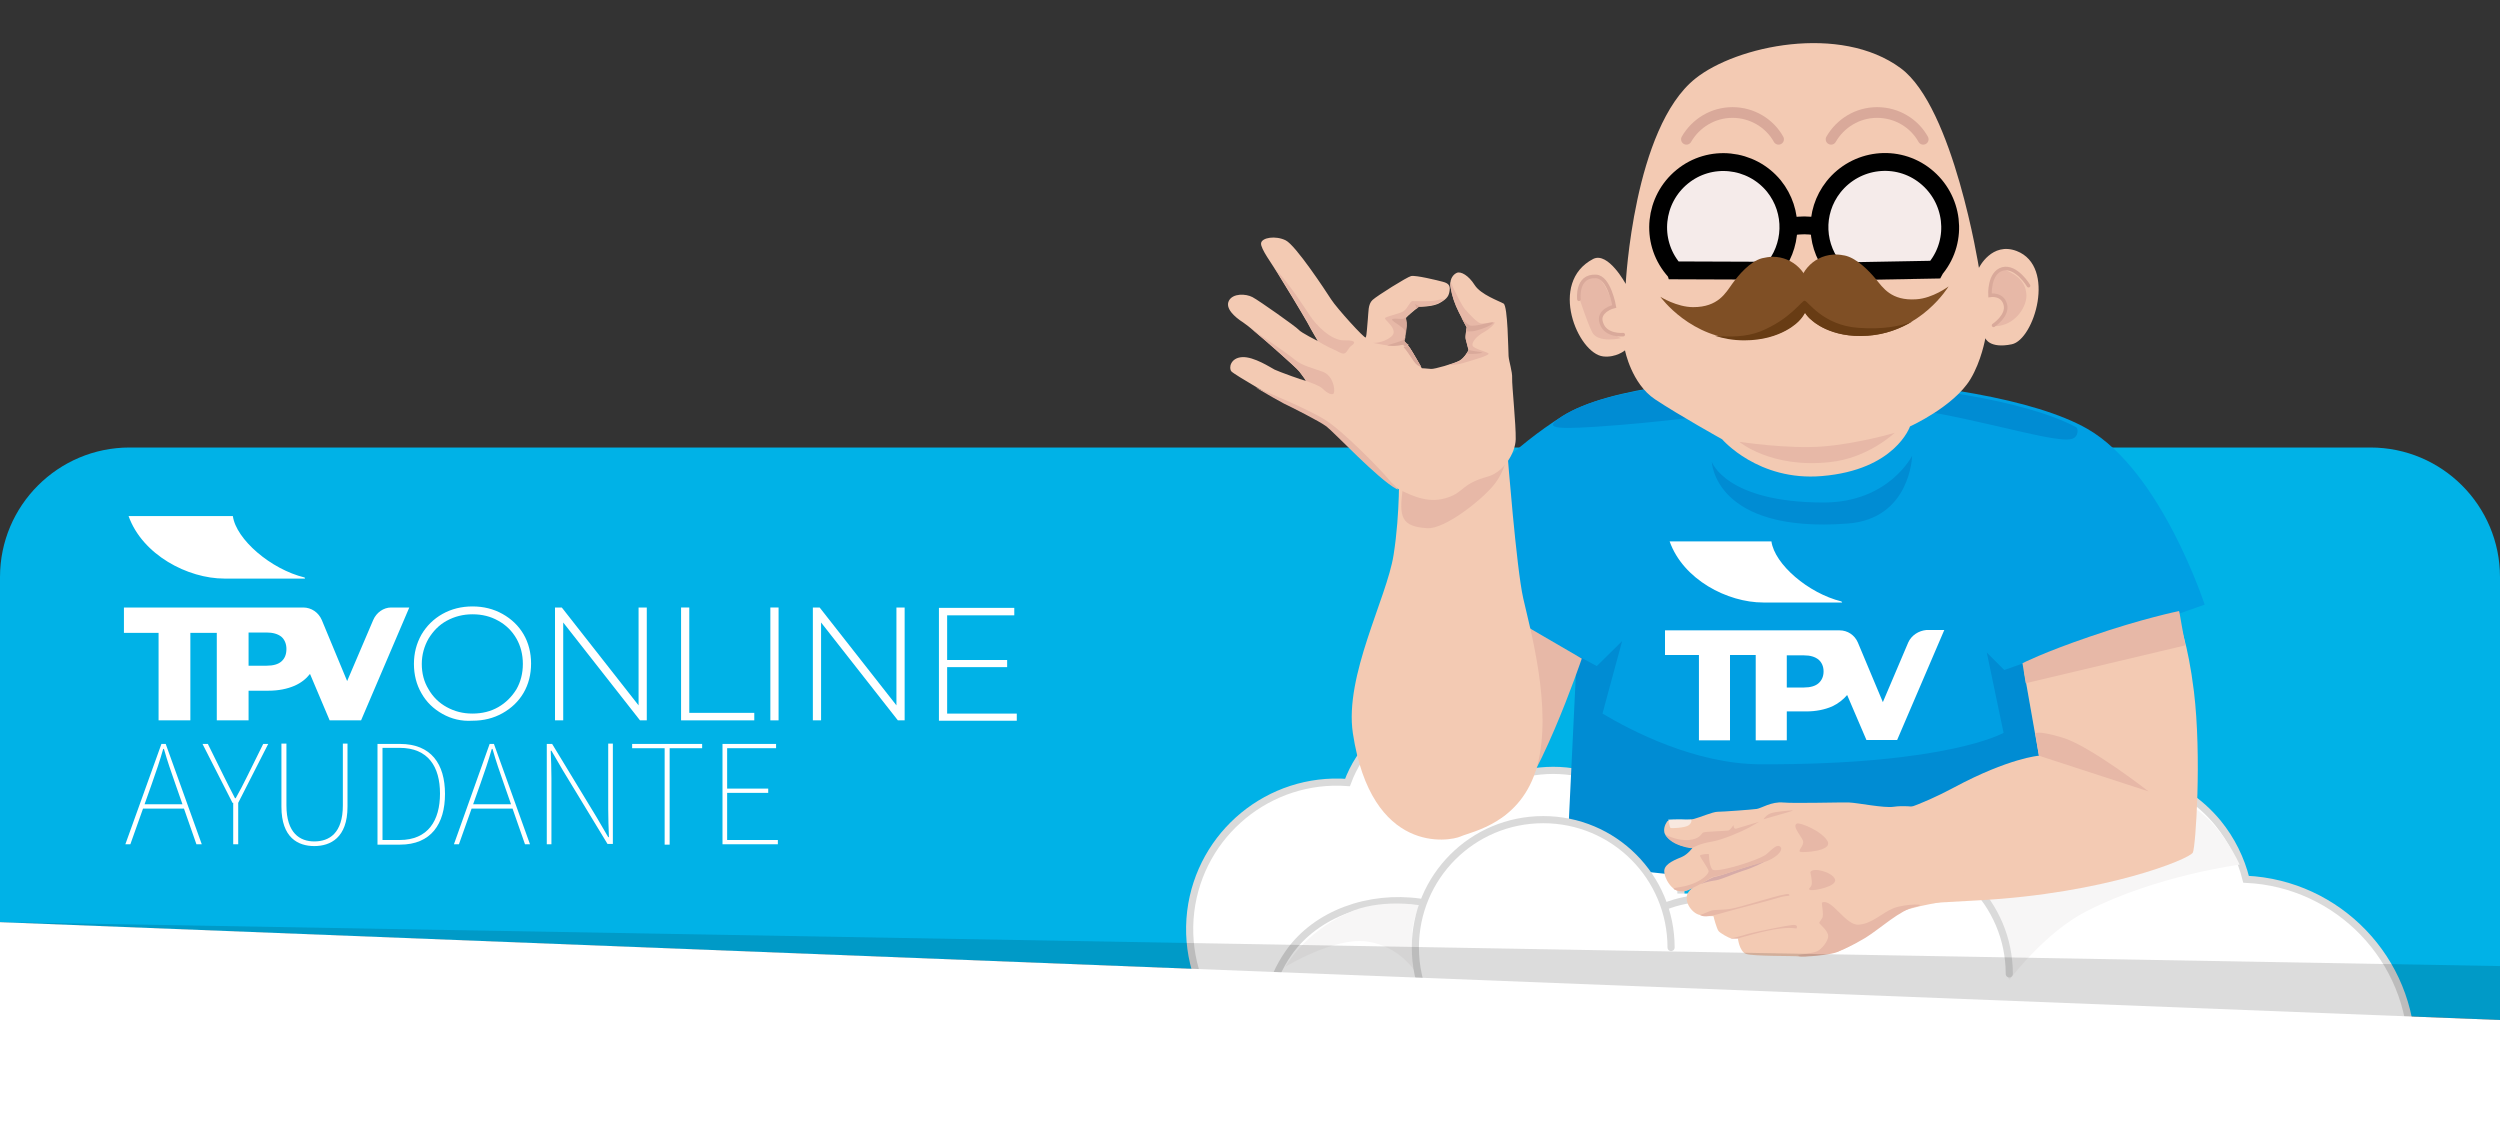 <?xml version="1.0" encoding="utf-8"?>
<!-- Generator: Adobe Illustrator 27.9.0, SVG Export Plug-In . SVG Version: 6.00 Build 0)  -->
<svg version="1.1" id="Capa_1" xmlns="http://www.w3.org/2000/svg" xmlns:xlink="http://www.w3.org/1999/xlink" x="0px" y="0px"
	 viewBox="0 0 700 320.7" style="enable-background:new 0 0 700 320.7;" xml:space="preserve">
<rect x="0" y="0" width="700" height="320.7" fill="#333333" stroke="none"/>
<style type="text/css">
	.st0{fill:#00B2E7;}
	.st1{fill:#FFFFFF;stroke:#DADADA;stroke-width:2;stroke-linecap:round;stroke-miterlimit:10;}
	.st2{fill:#FFFFFF;}
	.st3{fill:#F7F6F6;}
	.st4{fill:#009FE3;}
	.st5{fill:#008CD3;}
	.st6{fill:none;stroke:#DADADA;stroke-width:2;stroke-linecap:round;stroke-miterlimit:10;}
	.st7{fill:#F3CAB3;}
	.st8{fill:#E7B8A7;}
	.st9{fill:#D9A99A;}
	.st10{fill:none;stroke:#D9A99A;stroke-linecap:round;stroke-miterlimit:10;}
	.st11{fill:none;stroke:#D9A99A;stroke-width:3;stroke-linecap:round;}
	.st12{fill:none;stroke:#000000;stroke-width:5;}
	.st13{fill:#F5EBEA;}
	.st14{fill:#7F4F25;}
	.st15{fill:#683C14;}
	.st16{fill:#D6ABA8;}
	.st17{fill:#F8E8DF;}
	.st18{opacity:0.14;}
	.st19{fill:#FFED00;}
</style>
<path class="st0" d="M700,285.6v-124c0-20-16.2-36.3-36.3-36.3H36.3c-20,0-36.3,16.2-36.3,36.3v96.7L700,285.6z"/>
<path class="st1" d="M674.8,301.3c0.3-2.1,0.5-4.3,0.5-6.5c0-26.1-20.6-47.4-46.4-48.6c-1.4-5.6-4-11-7.9-15.8
	c-10.4-12.6-27-17.1-41.7-12.6l9.8,83.5H674.8z"/>
<g>
	<g>
		<path class="st1" d="M410.6,277.8c-7.1-6.5-11.5-15.9-11.5-26.3c0-19.8,16-35.8,35.8-35.8s35.8,16,35.8,35.8"/>
		<rect x="441.1" y="250.2" class="st2" width="156.6" height="59.5"/>
		<ellipse class="st2" cx="575.4" cy="270.1" rx="17.8" ry="7.5"/>
		<path class="st1" d="M399.6,292.5c-8.3,6.5-19.1,9.8-30.3,8.5c-22.6-2.7-38.6-23.2-35.9-45.8c2.7-21.9,22.1-37.7,43.9-36.1
			c1.7-4.6,4.4-8.9,8.2-12.5c10-9.5,24.4-11.6,36.3-6.4"/>
		<path class="st3" d="M572.8,219.3c0,0,25.9-1.2,39.9,5.9c9.1,4.7,14.4,16.9,14.4,16.9s-23.2,3-42.8,13
			c-11.7,5.9-21.7,19.3-21.7,19.3s-11.5-22.7-14-29.7c-2.4-7-15.8-19-15.8-19L572.8,219.3z"/>
		<path class="st4" d="M437.5,116.5c-27.4,17.3-39.4,41.9-39.4,41.9l44.8,26c0,0,3.5,17.9,4.9,25.9c1.4,8-1,9.2-2.2,14.1
			c-1.2,4.9,11,6.4,31.7,6.8c30.6,0.6,91.5,13.2,91.5,13.2s0.7-20.1,2.4-34.7s0.6-25.3,0.6-25.3l7.1-1.6l38.4-13.5
			c0,0-12.1-37.3-32.8-49.2C555.4,103.4,463.1,100.4,437.5,116.5z"/>
		<path class="st5" d="M479.3,129.3c0,0,3.9,11.4,31.3,11.4c18.3,0,24.8-13.1,24.8-13.1s-0.4,17.7-18.1,19
			C480,149.4,479.3,129.3,479.3,129.3z"/>
		<path class="st1" d="M369.4,316.2c-16-11.3-19.8-33.5-8.5-49.5c7.7-10.9,22.4-16.1,36.7-14.1"/>
		<path class="st3" d="M397.6,253.5c0,0-2.4,3.9-2.2,9.3c0.2,4.6,0.9,9.3,0.9,9.3s-4.5-7.3-13.7-8.5c-9.1-1.2-22.7,7.1-22.7,7.1
			s5-9.3,17.3-15C386.3,251.4,397.6,253.5,397.6,253.5z"/>
		<path class="st2" d="M561.2,265.5c-3.3-16.1-17.6-28.2-34.7-28.2c-13.6,0-25.5,7.7-31.4,19c-4.9-3-10.7-4.7-16.9-4.7
			c-8.7,0-16.6,3.4-22.4,8.9"/>
		<path class="st1" d="M464,254.7c-2.1-4.8-7.1-7.7-12.7-7.7c-2.8,0-7.9,1.8-9.7,4.3c0,0-2.2,2.2-2.8,4.1"/>
		<ellipse class="st2" cx="452.6" cy="259" rx="11.4" ry="9.6"/>
		<path class="st6" d="M561.2,265.4c-3.3-16.1-17.6-28.2-34.7-28.2c-13.6,0-25.5,7.7-31.4,19c-4.9-3-10.7-4.7-16.9-4.7
			c-8.7,0-16.6,3.4-22.4,8.9"/>
		<path class="st1" d="M493.5,260.6c5-13.7,18.1-23.5,33.5-23.5c19.7,0,35.6,15.9,35.6,35.6"/>
		<path class="st5" d="M580.1,122.9c1.9-0.5,1.9-2.9,1.2-3.3c-27.8-14.8-118.8-18.9-143.8-3.1c-4.5,2.9-4.5,3.9,9.2,3
			c36.2-2.4,53.2-7.9,76.8-6.3C547.1,114.7,574.4,124.4,580.1,122.9z"/>
		<path class="st5" d="M566.3,185.8l-5.1,1.8l-4.9-4.9l4.7,22.5c0,0-15.6,9-68.2,8.8c-18.2-0.1-36.1-9.4-44.1-14.2l1.1-4.1l4.4-16.2
			l-7.1,7l-5.6-3l-2.7,56.1c-0.6,3.4,62.7,9.6,91.1,6.8c28.4-2.8,42-30.1,42-30.1L566.3,185.8z"/>
		<g>
			<g>
				<path class="st7" d="M610.1,174.2l-43.3,14.1l4.1,23.3c0,0-8.3,0.6-23.8,8.9c-19,10.2-29.9,9-29.9,9l3.8,24.6
					c0,0-2.7-0.1,32.9-2c35.6-1.9,59.3-11.6,60.1-13.4c0.8-1.7,2.5-26.9,0.3-45.1C612.6,179.8,610.1,174.2,610.1,174.2z"/>
				<path class="st8" d="M566.3,185.7c0,0,5.8-3,19-7.5c14.5-5,24.8-7.1,24.8-7.1c0.1-0.2,0.4,1.9,0.8,4.1c0.5,2.6,1,5.5,1,5.5
					l-44.7,10.6L566.3,185.7z"/>
				<path class="st8" d="M570.9,211.6l30.7,10c0,0-16.4-12.8-24.2-15.1c-7.8-2.3-7.5-1-7.5-1L570.9,211.6z"/>
			</g>
			<g>
				<path class="st4" d="M527.3,224.7L527.3,224.7C527.2,224.7,527.3,224.7,527.3,224.7z"/>
			</g>
		</g>
		<path class="st1" d="M407.8,291.6c-7.1-6.5-11.5-15.9-11.5-26.3c0-19.8,16-35.8,35.8-35.8s35.8,16,35.8,35.8"/>
		<path class="st8" d="M420.2,171.2l22.7,13.2c0,0-12.9,38.1-22.4,44.4c-9.5,6.3-27.7-34.2-27.7-34.2L420.2,171.2z"/>
		<g>
			<path class="st7" d="M422.1,127.1c0,0,2.5,32,4.4,40.4c1.9,8.5,8.3,31,3.9,47s-18.3,18.3-21.4,19.7s-25,5.3-30.2-28.9
				c-2.4-16.1,9.5-37.8,11.4-49.9s1.5-23.9,1.5-23.9L422.1,127.1z"/>
			<path class="st8" d="M422.1,127.1c0,0-0.5,4.7-4,8.9c-3.5,4.2-13.6,12.2-18.5,11.9c-7.1-0.5-8.1-2.8-6.7-11.8
				C394.2,127,422.1,127.1,422.1,127.1z"/>
			<g>
				<g>
					<path class="st7" d="M416.7,133.4c4.2-1.2,7.6-6.4,7.7-10.4c0.1-4-1.1-15.3-1-17.1c0.1-1.8-0.9-4.7-1-6.2s-0.2-14-1.4-14.7
						c-1.2-0.7-6.4-2.5-8.1-5.2c-1.7-2.7-3.9-3.9-5-3.4c-0.9,0.4-1.9,1.5-1.8,3.4c0,0.3,0,0.5,0.1,0.8c0.4,2.3,1.1,4.4,2.3,6.8
						c1.2,2.4,2.2,4.2,2.2,4.2s-0.5,2.5-0.3,3.3s0.8,3.1,0.8,3.1s-1.1,2.2-2.6,3c-1.5,0.8-7,2.4-7.9,2.3c-0.9-0.1-2.6-0.2-2.6-0.2
						s-2.6-4.6-3.2-5.5c-0.6-1-1.9-2-1.7-2.3c0.2-0.3,0.5-2.6,0.6-4c0.1-1.3-0.3-2.2-0.2-2.3c0.1-0.1,2.7-2.4,2.9-2.5
						s0.7-0.6,0.7-0.6s4,0.1,6-1.1c2.1-1.2,2.5-2,2.7-3.5c0.2-1.4-0.4-2-1.9-2.4c-1.5-0.4-7.6-1.9-8.9-1.6
						c-1.2,0.3-9.5,5.5-10.8,6.7s-1.1,3.5-1.3,5.3c-0.2,1.8-0.3,4.7-0.6,5.2c-0.3,0.4-8.1-8.2-9.7-10.7S362.8,68.7,360,67.3
						s-6.7-0.8-6.9,0.8c-0.2,1.5,3.2,6,4.5,8.2c1.4,2.2,7.4,12.1,8.5,14.1c1.1,2.1,2.9,5.1,2.9,5.1s-4.8-2.4-5.4-3.2
						c-0.7-0.8-11-8.1-12.9-9.1s-5.5-1.1-6.6,1s1.5,4.5,4,6.1c2.5,1.6,15,12.7,15.7,13.7c0.8,1,1.8,2.3,1.9,2.6s-7.8-2.6-8.8-3.1
						c-1-0.5-5.8-3.7-9.1-3.5c-3.3,0.2-3.8,3.1-3,4c0.8,0.9,12.9,7.9,14.8,8.8c1.9,0.9,9.9,4.9,11.9,6.4c2,1.5,14.6,14.9,19.6,17.5
						s9.3,4.3,14.3,2.6C410.1,137.7,409.1,135.5,416.7,133.4z"/>
				</g>
				<g>
					<path class="st8" d="M365.4,106.6c-1.2-0.4-2.1-0.6-2.1-0.6C364.3,106.3,365.1,106.6,365.4,106.6z"/>
					<path class="st8" d="M365.6,106.6c0,0,0,0-0.1,0c1.7,0.6,4,1.4,4.8,2.2c1.3,1.3,2.9,2.1,3.2,1.2s-0.1-4.7-3.1-5.9
						c-3-1.1-5.9-1.7-8-3.5s-10.5-7.4-12.1-8.6c0,0,0,0,0,0c4.4,3.6,12.9,11.2,13.5,12C364.5,105,365.5,106.3,365.6,106.6z"/>
					<path class="st8" d="M373.3,97.8c1.1,0.4,2,1.2,2.9,1.2c0.9,0,1.3-1.6,2.2-2.2c0.9-0.6,1.7-1.6-2-1.5c-3.7,0.1-7.9-4.3-9.6-6.9
						c-1.5-2.2-5.5-8.6-9.9-13.3c0.3,0.4,0.6,0.9,0.8,1.2c1.4,2.2,7.4,12.1,8.5,14.1c1.1,2.1,2.9,5.1,2.9,5.1s-0.3-0.1-0.7-0.4l0,0
						C368.3,95.2,372.2,97.4,373.3,97.8z"/>
					<path class="st8" d="M388.8,134.2c-2.1-2.6-12.9-13.7-18-16.8c-3.9-2.4-13.9-6.8-19.2-8.9c3.4,2,6.9,4,7.9,4.5
						c1.9,0.9,9.9,4.9,11.9,6.4c2,1.5,14.6,14.9,19.6,17.5c0.1,0.1,0.3,0.1,0.4,0.2C391.3,136.4,390.1,135.8,388.8,134.2z"/>
					<path class="st8" d="M395.5,84.3c-0.7,0-1.4,2.2-2.6,2.9c-1.2,0.7-4.9,1.4-5.1,1.9c-0.2,0.5,4.1,3.3,1.7,5.2s-5.1,1.7-5.1,1.7
						s3,0.6,4.6,0.8c1.6,0.2,3.8-0.3,3.8-0.3s1.5,2.2,3,4.5c0.7,1,1.4,1.4,2,1.5c-0.7-1.2-2.5-4.3-3-5c-0.6-1-1.9-2-1.7-2.3
						c0.2-0.3,0.5-2.6,0.6-4c0.1-1.3-0.3-2.2-0.2-2.3c0.1-0.1,2.7-2.4,2.9-2.5c0.2-0.2,0.7-0.6,0.7-0.6s4,0.1,6-1.1
						c0.6-0.3,1-0.6,1.3-0.9c-0.5,0-1.1,0-1.8,0.2C401.4,84.5,396.2,84.3,395.5,84.3z"/>
					<path class="st8" d="M406.2,80.7c0.4,2.3,1.1,4.4,2.3,6.8c1.2,2.4,2.2,4.2,2.2,4.2s-0.5,2.5-0.3,3.3c0.2,0.8,0.8,3.1,0.8,3.1
						s-1.1,2.2-2.6,3c-0.6,0.3-1.7,0.7-2.9,1.1c1.1,0,2.5-0.1,3.8-0.5c3.1-0.9,7.6-2.2,7.3-2.7s-4.3-1.3-4.5-2.3
						c-0.2-1,1.3-2.7,3.2-3.7c1.8-1,3.1-2.4,3-2.7c-0.1-0.3-2.3,0.3-3.6,0.3c-1.2,0-3.5-2.7-4.7-4c-0.8-0.9-3-5.2-4-7.6
						c-0.1,0.3-0.1,0.6-0.1,0.9C406.2,80.1,406.2,80.4,406.2,80.7z"/>
				</g>
				<g>
					<path class="st9" d="M396.1,86.9C396.1,86.9,396.1,86.9,396.1,86.9c-0.5,0.4-1.2,1.1-1.8,1.5C395,87.9,395.6,87.3,396.1,86.9z"
						/>
					<path class="st9" d="M395.9,101.2c0.7,1,1.4,1.4,2,1.5c-0.7-1.2-2.5-4.3-3-5c-0.2-0.3-0.4-0.6-0.7-0.8
						c-0.3,0.1-0.7,0.2-1.2,0.3C393.6,97.8,394.8,99.5,395.9,101.2z"/>
					<path class="st9" d="M396,85c0,0,1.1,1.1,0.1,1.9c0.2-0.2,0.4-0.4,0.5-0.4c0.2-0.2,0.7-0.6,0.7-0.6s0.7,0,1.7,0
						C397.2,85.9,396,85,396,85z"/>
					<path class="st9" d="M393.3,95.3c0.2-0.3,0.5-2.6,0.6-4c0.1-1.3-0.3-2.2-0.2-2.3c0,0,0.3-0.3,0.7-0.6c-0.7,0.5-1.3,0.9-1.8,0.9
						c-1,0-3.1-0.3-2.8,0.3c0.4,0.6,3,2,3.5,2.8c0.4,0.9,0.4,2.4-0.6,2.9c-0.6,0.3-2.7,0.9-4.3,1.4c0.3,0,0.5,0.1,0.8,0.1
						c1.6,0.2,3.8-0.3,3.8-0.3s0.1,0.1,0.3,0.4c0.4-0.1,0.8-0.2,1.2-0.3C393.7,96.1,393.1,95.5,393.3,95.3z"/>
					<path class="st9" d="M418,90.5c0.8-0.9-5.1,1.2-6.5,0.6c-0.6-0.3-1.5-1.2-2.3-2.1c0.9,1.6,1.5,2.7,1.5,2.7s-0.1,0.5-0.2,1.1
						c0.9,0,2,0,2.7-0.2C415,92.1,417.1,91.4,418,90.5"/>
					<path class="st9" d="M415,98.7c-0.4-0.2-2.9-0.4-3.7-0.7c0,0,0,0,0,0c0,0-0.2,0.4-0.6,1C412.3,99.3,415.3,98.9,415,98.7z"/>
				</g>
			</g>
		</g>
		<g>
			<path class="st7" d="M474.7,22c-17.3,13.8-19.5,57.5-19.5,57.5s-4.9-9.1-9.1-7c-12.7,6.6-4.3,26.5,2.8,27.3
				c3.6,0.4,6.1-1.7,6.1-1.7s1.8,9.3,8.4,13.7s18.8,11.2,18.8,11.2s10.1,11.8,27.9,10.3c20.6-1.7,24.7-13.9,24.7-13.9
				s12.2-5.5,16.9-13.2c3.1-5.1,4.2-11.5,4.2-11.5s1.1,3,7.4,1.7c6.3-1.3,12.5-21.8,1.4-26.1c-7-2.7-10.6,4.7-10.6,4.7
				s-7.1-45-21.9-55.9C515.3,6.6,486.2,12.8,474.7,22z"/>
			<path class="st8" d="M487,123.7c0,0,13.7,2.1,23.5,1.3c9.8-0.8,20-3.8,20-3.8s-7.4,7.1-18.2,8.2C495.9,131.2,487,123.7,487,123.7
				z"/>
			<path class="st8" d="M557.2,82.7c0,0,1.1-8.2,3.5-7.4c2.4,0.9,6.5,2.6,6.7,7.3c0.1,3.3-2.9,7.8-7.4,8.6s2.9-2.8,1.4-6
				C560,82.2,557.2,82.7,557.2,82.7z"/>
			<path class="st8" d="M441.9,82.5c0,0-0.1-6.3,4.8-5.1c2.8,0.7,5.1,8.4,5.1,8.4s-4.3,2.9-3.6,4.7c0.7,1.9,5.7,4.2,5.7,4.2
				s-6.5,1.5-8.1-1.7C444.2,89.8,441.9,82.5,441.9,82.5z"/>
			<path class="st10" d="M558.2,91.1c0,0,4.1-2.7,3.3-5.8c-0.8-3.2-4.3-2.6-4.3-2.6s-0.4-6.3,3.5-7.4c3.9-1,7.3,4.7,7.3,4.7"/>
			<path class="st10" d="M454.5,93.7c0,0-4.9,0.5-6.1-3.2c-1.3-3.6,3.6-4.7,3.6-4.7s-1.4-8.2-5.1-8.4c-5.6-0.3-4.8,6.4-4.8,6.4"/>
			<path class="st11" d="M472.2,39c2.6-4.5,7.4-7.5,12.9-7.5c5.5,0,10.4,3,12.9,7.5"/>
			<path class="st11" d="M512.7,39c2.6-4.5,7.4-7.5,12.9-7.5c5.5,0,10.4,3,12.9,7.5"/>
			<g>
				<path class="st12" d="M508.5,63.4c-1.1-0.2-2.2-0.3-3.3-0.3c-1,0-2,0.1-3,0.2"/>
				<g>
					<g>
						<path class="st13" d="M496.4,76.1c0.4-0.4,0.7-0.7,1-1.1c6.3-7.7,5.1-19-2.5-25.2c-7.7-6.3-19-5.1-25.2,2.5
							c-5.8,7.1-5.2,17.2,0.9,23.7L496.4,76.1z"/>
						<path class="st12" d="M496.1,75.8c5.9-6.6,6.3-16.6,0.6-23.7c-6.4-7.8-17.9-9-25.7-2.6s-9,17.9-2.6,25.7
							c0.1,0.2,0.3,0.3,0.4,0.5L496.1,75.8z"/>
					</g>
					<g>
						<path class="st13" d="M515.4,76.4l26.8-0.5c0.9-1.1,1.7-2.3,2.4-3.6c4.4-8.8,0.9-19.6-8-24.1c-8.8-4.4-19.6-0.9-24.1,8
							C509.1,63.1,510.5,71.1,515.4,76.4z"/>
						<path class="st12" d="M514.3,76l27.4-0.5c0.1-0.2,0.3-0.3,0.4-0.5c6.3-7.9,4.9-19.4-3-25.7c-7.9-6.3-19.4-4.9-25.7,3
							C507.7,59.5,508.3,69.5,514.3,76z"/>
					</g>
				</g>
			</g>
			<g>
				<g>
					<g>
						<path class="st14" d="M507.3,89.6L507.3,89.6c-2.1-1.7-3.4-4.3-3.7-7.2c-0.4-5.7,3.9-10.7,9.6-11.1c1-0.1,2.1,0,3,0.2
							c0,0,0,0,0,0c0,0,0,0,0.1,0c0,0,0,0,0,0c3.4,0.6,6.9,4.2,8.9,6.6c2,2.4,4.3,6.2,11.4,5.7c4.6-0.3,9-3.6,9-3.6
							S538,92.9,522.9,94C512.4,94.7,507.3,89.6,507.3,89.6z"/>
					</g>
					<g>
						<path class="st14" d="M503.7,89.7L503.7,89.7c1.9-1.9,3.1-4.5,3.1-7.4c0-5.7-4.7-10.4-10.4-10.4c-1,0-2.1,0.2-3,0.4
							c0,0,0,0,0,0c0,0,0,0,0,0c0,0,0,0,0,0c-3.4,0.9-6.6,4.7-8.4,7.2c-1.8,2.5-3.9,6.5-10.9,6.5c-4.6,0-9.2-2.9-9.2-2.9
							s8.6,12,23.6,12C498.9,95.2,503.7,89.7,503.7,89.7z"/>
					</g>
				</g>
				<path class="st15" d="M520.4,91.8c-10.1-0.7-14.2-7.6-15.1-7.6c-0.9,0-4,5.2-12.4,8.6c-4,1.6-8.8,1.6-12.8,1.2
					c2.5,0.8,5.2,1.3,8.3,1.3c10.5,0,15.3-5.4,15.3-5.4l0,0c0.7-0.7,1.2-1.4,1.7-2.3c0.5,0.8,1.1,1.5,1.9,2.1l0,0
					c0,0,5.2,5.1,15.6,4.3c5-0.3,9.2-2,12.6-4C532.2,91.3,527.4,92.3,520.4,91.8z"/>
			</g>
		</g>
		<g>
			<path class="st2" d="M534.3,179.9l-7.1,16.7l-7-16.7c-0.9-2.1-2.9-3.4-5.1-3.4h-9.5h-3.8h-8h-2.2h-25.4v6.9h9.5v23.9h8.7v-23.9
				h7.2v23.9h8.7v-8.1h5.4c2.8,0,5.2-0.5,7.3-1.4c1.7-0.8,3.1-1.9,4.2-3.2l5.4,12.6h8.6l13.2-30.8h-5
				C537.2,176.6,535.2,177.9,534.3,179.9z M509.2,191.3c-0.9,0.8-2.3,1.2-4.1,1.2h-4.8v-9h4.8c1.8,0,3.1,0.4,4.1,1.2
				c0.9,0.8,1.4,1.9,1.4,3.3C510.6,189.4,510.1,190.5,509.2,191.3z"/>
			<path class="st2" d="M515.6,168.4c-9.3-2.3-18.7-10.4-19.6-16.8h-28.5c3.8,10.7,16.2,17.1,26.2,17.1h22.1L515.6,168.4z"/>
		</g>
	</g>
	<g>
		<path class="st16" d="M473.6,246.3c0.2,1.2,3.2,2.9,3.4,3c0.2,0.1,22.4-8.5,22.4-8.5l-7.3-2.9L473.6,246.3z"/>
		<g>
			<path class="st7" d="M535.9,225.9c0,0-3-0.4-5.7,0c-2.7,0.4-10-1.1-12.4-1.2c-2.3-0.1-15.2,0.3-18.5,0c-3.3-0.3-6.1,1.6-7.4,1.8
				s-9.7,0.8-11,0.8c-1.3,0-5,1.6-6.6,2c-1.6,0.4-7.4,0.6-7.4,0.6s-1.2,1.4-0.9,3.1c0.3,1.7,3.7,3.6,5.3,3.9
				c1.6,0.3,2.6,0.5,2.6,0.5s-1.3,1.8-2.9,2.5s-4.8,1.8-5,3.8c-0.2,2,2.2,6.2,5,5.9c2.8-0.3,7.8-3.9,9.2-4.1c1.4-0.2,8.3-2.7,9.5-3
				c1.2-0.3,4.8-1.6,4.6-1.4c-0.1,0.2-3.7,2-6.2,2.7c-2.5,0.8-6.2,2.5-7.7,2.7c0,0-5.7,0.7-7.5,3.1c-1.9,2.4,0.8,6.2,3.1,6.6
				c2.3,0.5,3.8,0.2,3.8,0.4s0.9,3.5,1.4,4.1c0.5,0.6,2.8,1.9,3.4,2s2,0,2,0s0.4,3.7,2.3,4.4c2,0.7,13.5,0.5,14.9,0.7
				c1.4,0.2,7.9-0.8,10.1-1.2c2.2-0.3,8.3-4.1,10.7-6.3c2.4-2.1,5.7-4.6,10-5.8c4.3-1.2,7.4-1.6,9.7-2.1c4.9-1.1,6.6-9.9,6.4-14.4
				C550.5,233.7,543.5,226.7,535.9,225.9z"/>
			<path class="st17" d="M473.6,229.5c0,0,0.2,0.9-0.8,1.6c-1,0.7-4.9,0.9-5.1,0.7c-0.2-0.2-0.6-2.3-0.6-2.3
				S469.4,229.3,473.6,229.5z"/>
			<path class="st8" d="M473.9,237.4c0,0,2-1.2,5.2-1.7s8.6-2.9,10.5-3.9c1.8-1,2.9-1.7,2.9-1.7s-5.4,1.6-6.3,1.9
				c-0.9,0.3-0.8-1-0.8-1s-0.9,1.3-1.3,1.5s-6.6,0.3-7.2,0.6c-0.6,0.3-0.8,1.8-4,2.1c-3.3,0.3-6.6-1.5-6.6-1.5s0.8,1.9,4,3
				S473.9,237.4,473.9,237.4z"/>
			<path class="st8" d="M468.6,248.8c0.5-0.4,2.2-0.2,5.2-1.3c3-1.1,4.8-2.9,4.6-3.7c-0.2-0.8-2.4-3.8-2.4-4.2
				c0-0.4,2.5-0.6,2.5-0.4c0,0.2,0,2.9,0.9,4.2c0.9,1.3,13.6-2.7,15.3-4.3c1.8-1.6,3-2.9,3.9-1.9c0.8,1-1.7,3.4-4.8,4.2
				c-3.2,0.8-9.6,2.9-11.1,3.4c-1.5,0.5-2.9,0.5-3.8,1.1c-0.9,0.6-3.6,2.1-4.7,2.6c-1.1,0.5-2,1.3-3.7,1
				C468.5,249.2,468.6,248.8,468.6,248.8z"/>
			<path class="st8" d="M476,256.2c0,0,1.7-0.6,2.8-1.1c1.1-0.5,2.7-0.2,5.6-0.6c3-0.4,16-4.8,16.5-4.1c0.6,0.7-0.5,0.2-2.7,0.9
				c-2.2,0.7-13.1,3.5-15.1,4.1c-2,0.6-2.8,0.8-4.6,1.1C476.8,256.8,476,256.2,476,256.2z"/>
			<path class="st8" d="M484.6,262.7c0.8,0,3.4-0.8,5.2-1.3c1.8-0.5,10.7-2.3,12-2.4c1.4-0.1,1.4,0.3,1.3,0.8s-0.4-0.3-4.7,0.2
				c-4.3,0.5-11.9,2.8-11.9,2.8H484.6z"/>
			<path class="st8" d="M503.1,230.6c-1.5,0.8,1.7,3.9,1.8,5.1c0.1,1.2-1.5,2.4-0.9,2.8c0.6,0.3,9.3-0.1,7.7-3
				C510.1,232.7,504,230.2,503.1,230.6z"/>
			<path class="st8" d="M493.8,229.4c0,0,4.4-1.3,5.9-1.7s2.5-0.8,2.3-0.8s-5.1,0.3-6.4,0.9C494.3,228.4,493.8,229.4,493.8,229.4z"
				/>
			<path class="st8" d="M506.9,244.2c0,0,0.5,2.2,0.4,3.3c-0.1,1.1-1.4,1.4-0.4,1.7c1,0.3,7.6-1,6.9-3
				C513.1,244.2,507.6,242.7,506.9,244.2z"/>
			<path class="st8" d="M510.2,252.7c-0.3,0.2,0.6,3.4,0,4.4s-1,1.2-0.7,1.5c0.3,0.4,2.4,2.1,2.4,3.5s-1.8,3.7-3.2,4.3
				c-1.3,0.6-6.2,0.9-5,1.3c1.2,0.4,9-0.3,10.9-1.2s3.5-1.4,7.7-3.9c4.2-2.6,9.7-7.8,14-8.7c4.3-0.9-2.9-0.9-6.1,0.4
				c-3.3,1.3-5.9,4.3-9.7,4.6C516.8,259.3,513,251.5,510.2,252.7z"/>
		</g>
	</g>
</g>
<polygon class="st18" points="0,305.6 700,305.6 700,270.5 0,258.2 "/>
<polygon class="st19" points="558.4,1068.7 1258.4,1068.7 1258.4,827.2 558.4,799.8 "/>
<polygon class="st2" points="0,320.7 700,320.7 700,285.6 0,258.2 "/>
<g>
	<g>
		<path class="st2" d="M123.9,199.9c-2.5-1.4-4.5-3.3-5.9-5.8c-1.4-2.4-2.1-5.2-2.1-8.2c0-3,0.7-5.7,2.1-8.2
			c1.4-2.4,3.4-4.4,5.9-5.8c2.5-1.4,5.3-2.1,8.4-2.1c3.1,0,5.9,0.7,8.4,2.1c2.5,1.4,4.5,3.3,5.9,5.7c1.4,2.4,2.1,5.2,2.1,8.2
			c0,3-0.7,5.8-2.1,8.2c-1.4,2.4-3.4,4.3-5.9,5.7c-2.5,1.4-5.3,2.1-8.4,2.1C129.2,202,126.4,201.3,123.9,199.9z M139.5,198
			c2.1-1.2,3.8-2.9,5.1-5c1.2-2.1,1.8-4.5,1.8-7.1c0-2.6-0.6-5-1.8-7.1c-1.2-2.1-2.9-3.8-5.1-5c-2.1-1.2-4.5-1.8-7.2-1.8
			c-2.6,0-5,0.6-7.2,1.8c-2.2,1.2-3.8,2.9-5.1,5c-1.2,2.1-1.9,4.5-1.9,7.1c0,2.6,0.6,5,1.9,7.1c1.2,2.1,2.9,3.8,5.1,5
			c2.2,1.2,4.5,1.8,7.2,1.8C135,199.8,137.4,199.2,139.5,198z"/>
		<path class="st2" d="M181.1,170.1v31.6h-1.9l-21.5-27.4v27.4h-2.3v-31.6h1.9l21.5,27.4v-27.4H181.1z"/>
		<path class="st2" d="M190.7,170.1h2.3v29.5h18.2v2.1h-20.5V170.1z"/>
		<path class="st2" d="M215.7,170.1h2.3v31.6h-2.3V170.1z"/>
		<path class="st2" d="M253.3,170.1v31.6h-1.9l-21.5-27.4v27.4h-2.3v-31.6h1.9l21.5,27.4v-27.4H253.3z"/>
		<path class="st2" d="M284.7,199.7v2.1h-21.8v-31.6H284v2.1h-18.8v12.5H282v2h-16.8v13H284.7z"/>
	</g>
	<path class="st2" d="M104.5,173.6l-7.3,17.1l-7.1-17.1c-0.9-2.1-2.9-3.5-5.2-3.5h-9.7h-3.9H63h-2.3h-26v7.1h9.7v24.5h8.9v-24.5h7.4
		v24.5h8.9v-8.3h5.5c2.9,0,5.3-0.5,7.4-1.4c1.8-0.8,3.2-1.9,4.3-3.3l5.5,13h8.8l13.5-31.6h-5.1C107.4,170.1,105.4,171.5,104.5,173.6
		z M78.8,185.2c-0.9,0.8-2.3,1.2-4.2,1.2h-5v-9.3h5c1.8,0,3.2,0.4,4.2,1.2c0.9,0.8,1.4,2,1.4,3.4C80.2,183.3,79.7,184.4,78.8,185.2z
		"/>
	<path class="st2" d="M85.3,161.7c-9.5-2.3-19.2-10.7-20.1-17.2H36c3.9,10.9,16.6,17.5,26.8,17.5h22.6L85.3,161.7z"/>
</g>
<g>
	<path class="st2" d="M45.2,208.3h1.2l10.1,28.1H55l-5.9-16.9c-1.2-3.4-2.2-6.3-3.2-9.8h-0.2c-1,3.5-2,6.4-3.2,9.8l-6,16.9h-1.4
		L45.2,208.3z M39.5,225.2H52v1.2H39.5V225.2z"/>
	<path class="st2" d="M65.1,224.8l-8.4-16.5h1.5l4.5,9.1c1,2,2,4,3.1,6.1h0.2c1.1-2,2.2-4,3.2-6.1l4.5-9.1h1.4l-8.4,16.5v11.6h-1.4
		V224.8z"/>
	<path class="st2" d="M78.8,225.9v-17.7h1.4v17.3c0,7.8,3.8,10.1,7.8,10.1c4.2,0,8-2.3,8-10.1v-17.3h1.3v17.7c0,8.7-4.8,11-9.3,11
		S78.8,234.6,78.8,225.9z"/>
	<path class="st2" d="M105.7,208.3h6.3c8.7,0,12.6,5.6,12.6,14s-3.9,14.2-12.6,14.2h-6.3V208.3z M111.9,235.2c8,0,11.3-5.5,11.3-13
		s-3.3-12.8-11.3-12.8h-4.8v25.8H111.9z"/>
	<path class="st2" d="M137.1,208.3h1.2l10.1,28.1h-1.4l-5.9-16.9c-1.2-3.4-2.2-6.3-3.2-9.8h-0.2c-1,3.5-2,6.4-3.2,9.8l-6,16.9h-1.4
		L137.1,208.3z M131.4,225.2h12.5v1.2h-12.5V225.2z"/>
	<path class="st2" d="M153.1,208.3h1.5l12.5,20.6l3.2,5.5h0.2c-0.1-2.7-0.2-5.3-0.2-7.9v-18.3h1.3v28.1h-1.5l-12.5-20.6l-3.2-5.5
		h-0.2c0.1,2.6,0.2,5,0.2,7.7v18.5h-1.3V208.3z"/>
	<path class="st2" d="M186.2,209.5H177v-1.2h19.6v1.2h-9.1v27h-1.4V209.5z"/>
	<path class="st2" d="M202.2,208.3h15.1v1.2h-13.7v11.3h11.5v1.2h-11.5v13.2h14.2v1.2h-15.5V208.3z"/>
</g>
</svg>
